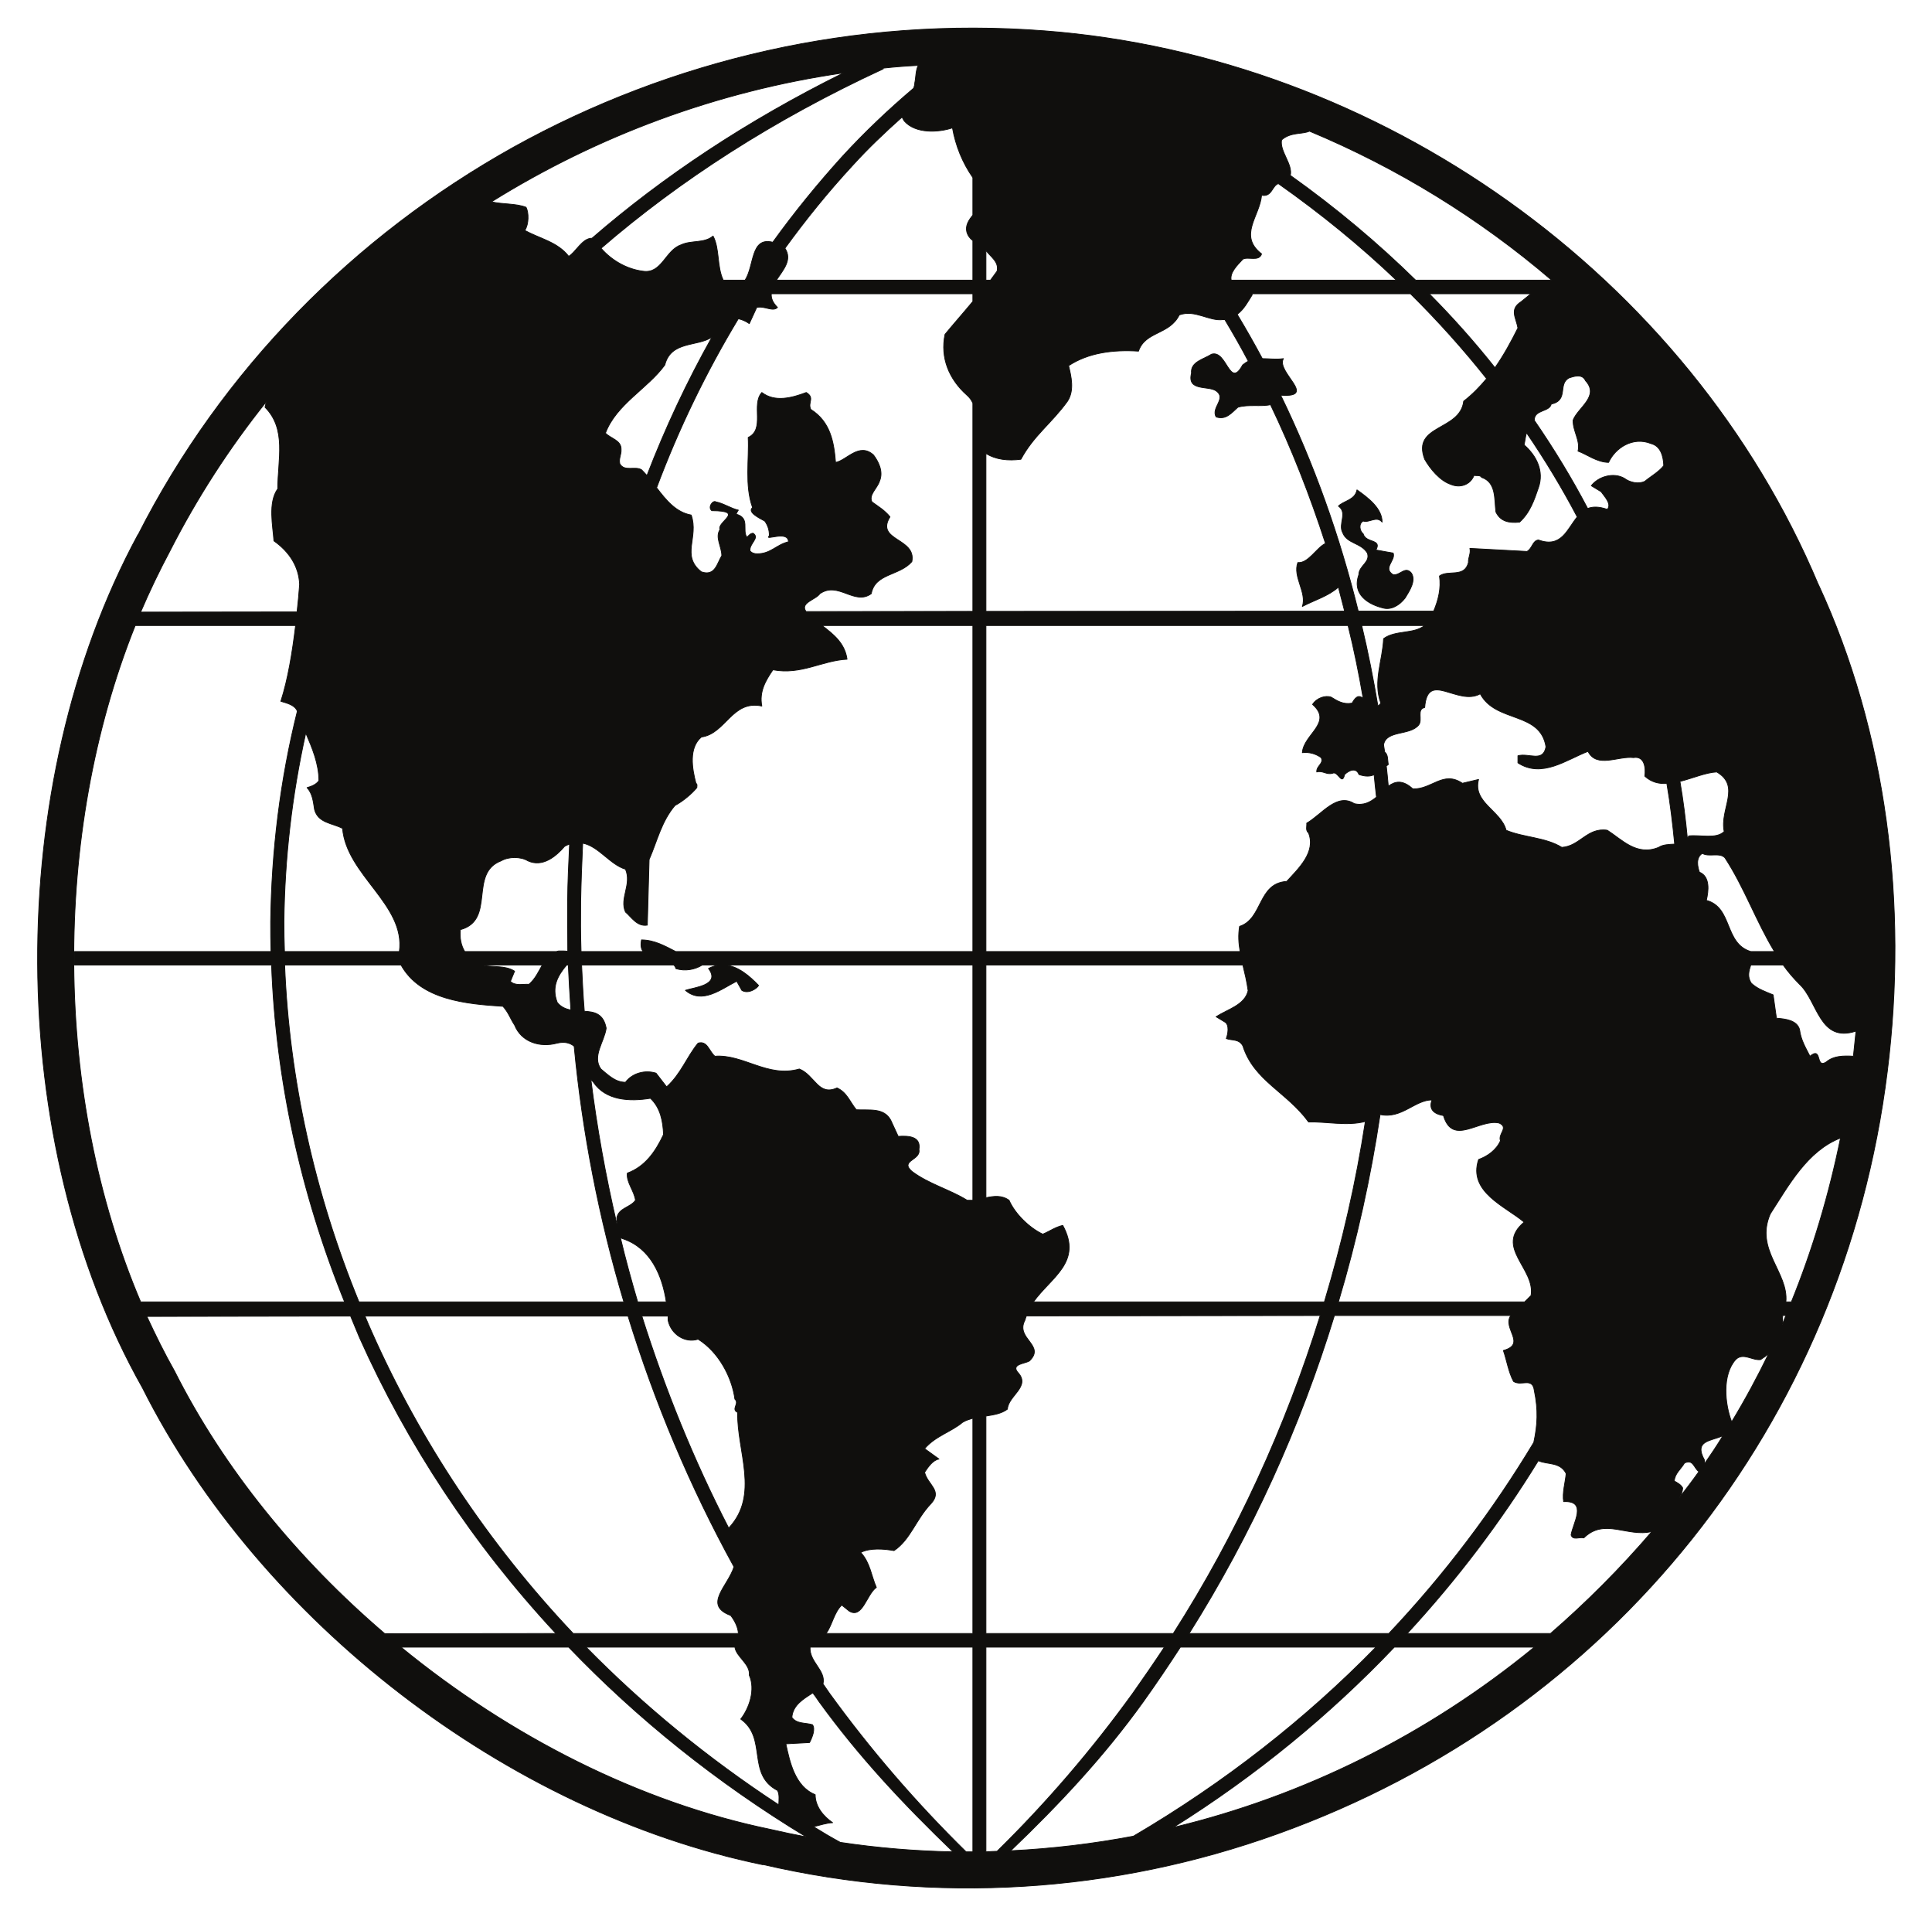 <?xml version="1.0" encoding="UTF-8"?>
<svg xmlns="http://www.w3.org/2000/svg" xmlns:xlink="http://www.w3.org/1999/xlink" width="300.813pt" height="298.374pt" viewBox="0 0 300.813 298.374" version="1.1">
<g id="surface1">
<path style="fill:none;stroke-width:0.12;stroke-linecap:butt;stroke-linejoin:round;stroke:rgb(6.476%,5.928%,5.235%);stroke-opacity:1;stroke-miterlimit:10;" d="M -0 0.001 L -0 0.028 C 10.601 -22.874 13.976 -49.722 10.714 -75.741 C 3.914 -130.452 -32.059 -175.663 -84.188 -194.398 C -109.7 -203.585 -137.454 -205.429 -164.411 -199.163 L -164.352 -199.218 C -204.18 -191.026 -242.704 -161.292 -260.958 -124.98 C -271.731 -105.874 -277.172 -82.46 -277.286 -58.901 C -277.399 -35.347 -272.211 -11.679 -261.665 7.821 L -261.665 7.767 C -248.598 33.505 -227.989 54.313 -203.188 68.145 C -178.61 81.778 -149.954 88.524 -120.528 86.259 C -68.43 82.29 -20.266 48.243 -0 0.001 Z M -235.532 -23.046 C -237.684 -32.714 -238.821 -42.55 -238.93 -52.413 C -238.93 -53.972 -238.903 -55.476 -238.848 -57.062 L -220.961 -57.062 C -219.969 -49.776 -229.18 -45.214 -229.805 -37.898 C -231.336 -37.077 -233.629 -37.077 -234.168 -34.952 C -234.368 -33.733 -234.454 -32.515 -235.333 -31.55 C -234.653 -31.351 -233.942 -31.097 -233.489 -30.472 C -233.489 -27.866 -234.508 -25.429 -235.532 -23.046 Z M -194.739 -57.034 C -194.766 -54.398 -194.766 -51.788 -194.766 -49.21 C -194.739 -46.261 -194.598 -43.284 -194.458 -40.339 C -194.684 -40.421 -194.965 -40.534 -195.223 -40.679 C -196.583 -42.265 -198.653 -43.995 -200.95 -42.944 C -202.051 -42.265 -203.954 -42.265 -205.114 -42.944 C -210.215 -44.874 -205.907 -52.159 -211.465 -53.659 C -211.579 -54.937 -211.379 -56.069 -210.786 -57.062 L -196.497 -57.062 C -196.383 -57.034 -196.27 -56.976 -196.184 -56.976 C -195.649 -56.976 -195.165 -56.948 -194.739 -57.034 Z M -198.708 -59.159 L -208.204 -59.159 C -206.532 -59.558 -204.493 -59.159 -203.016 -60.124 L -203.668 -61.71 C -202.93 -62.448 -201.77 -62.108 -200.778 -62.163 C -199.786 -61.312 -199.305 -60.206 -198.708 -59.159 Z M -194.258 -66.159 C -194.426 -63.839 -194.543 -61.483 -194.657 -59.159 L -194.911 -59.159 C -196.329 -60.831 -197.29 -62.589 -196.383 -64.972 C -195.817 -65.706 -195.051 -66.019 -194.258 -66.159 Z M -186.008 -111.601 C -189.891 -98.562 -192.473 -85.21 -193.747 -71.804 C -194.344 -71.319 -195.165 -71.038 -196.383 -71.319 C -199.079 -72.058 -201.969 -71.148 -203.016 -68.515 C -203.668 -67.55 -203.954 -66.558 -204.833 -65.593 C -210.555 -65.226 -217.672 -64.601 -220.704 -59.159 L -238.821 -59.159 C -238.11 -76.933 -234.168 -94.706 -227.254 -111.601 Z M -168.86 -152.843 C -175.719 -140.37 -181.219 -127.249 -185.356 -113.812 L -226.317 -113.812 C -225.977 -114.663 -225.61 -115.456 -225.27 -116.249 C -217.758 -133.171 -207.184 -149.159 -193.891 -163.218 L -168.18 -163.218 C -168.208 -162.284 -168.747 -161.206 -169.372 -160.413 C -173.735 -158.796 -169.793 -155.851 -168.86 -152.843 Z M -131.668 -57.062 L -131.668 -6.319 L -155.141 -6.319 C -153.356 -7.683 -151.598 -9.069 -151.254 -11.565 C -155.196 -11.765 -158.344 -14.03 -162.793 -13.21 C -163.958 -14.909 -164.95 -16.608 -164.524 -18.851 C -169.172 -17.858 -170.133 -23.159 -173.934 -23.671 C -175.946 -25.37 -175.379 -28.601 -174.786 -30.87 C -174.528 -31.011 -174.641 -31.351 -174.641 -31.55 C -175.379 -32.456 -176.797 -33.675 -178.043 -34.327 C -180.168 -36.819 -180.821 -39.886 -182.071 -42.745 L -182.352 -52.952 C -183.942 -53.233 -184.848 -51.675 -185.754 -50.909 C -186.719 -48.812 -184.735 -46.601 -185.754 -44.249 C -188.192 -43.511 -189.922 -40.679 -192.415 -40.194 C -192.555 -43.198 -192.668 -46.233 -192.727 -49.237 C -192.754 -51.847 -192.754 -54.425 -192.668 -57.062 L -183.004 -57.062 C -183.317 -56.663 -183.43 -56.097 -183.258 -55.249 C -181.219 -55.276 -179.602 -56.21 -177.93 -57.062 Z M -186.547 -101.593 C -185.754 -104.937 -184.821 -108.312 -183.856 -111.601 L -179.403 -111.601 C -180.028 -107.464 -181.84 -103.21 -186.18 -101.765 C -186.321 -101.733 -186.434 -101.651 -186.547 -101.593 Z M -191.141 -76.96 C -190.204 -84.499 -188.844 -91.983 -187.114 -99.409 C -187.059 -99.101 -187.032 -98.788 -187.114 -98.562 C -186.833 -96.944 -185.016 -96.944 -184.196 -95.784 C -184.391 -94.308 -185.641 -92.976 -185.469 -91.558 C -182.692 -90.538 -181.079 -88.214 -179.829 -85.55 C -179.915 -83.511 -180.282 -81.409 -181.872 -79.909 C -185.129 -80.448 -188.817 -80.249 -190.743 -77.413 C -190.856 -77.273 -190.997 -77.132 -191.141 -76.96 Z M -131.668 -95.784 L -131.668 -59.159 L -170.305 -59.159 C -168.235 -59.3 -166.422 -60.89 -165.032 -62.335 C -165.204 -62.761 -166.622 -63.753 -167.641 -63.101 L -168.434 -61.683 C -170.844 -62.901 -173.821 -65.339 -176.426 -63.101 C -175.153 -62.648 -170.844 -62.335 -172.829 -59.698 C -172.149 -59.358 -171.583 -59.187 -170.985 -59.159 L -173.793 -59.159 C -174.981 -59.898 -176.485 -60.151 -177.903 -59.726 C -177.958 -59.499 -178.071 -59.3 -178.243 -59.159 L -192.586 -59.159 C -192.473 -61.569 -192.36 -63.948 -192.161 -66.358 C -190.629 -66.444 -189.184 -66.698 -188.758 -68.995 C -189.043 -71.12 -190.997 -73.358 -189.583 -75.347 C -188.418 -76.308 -187.34 -77.413 -185.754 -77.413 C -184.676 -75.968 -182.692 -75.46 -180.993 -75.995 L -179.348 -78.124 C -177.079 -76.081 -176.231 -73.476 -174.446 -71.319 C -172.997 -70.894 -172.743 -72.597 -171.836 -73.358 C -167.356 -73.023 -163.614 -76.765 -158.684 -75.347 C -156.274 -76.308 -155.735 -79.624 -152.817 -78.292 C -151.254 -79.003 -150.833 -80.448 -149.809 -81.694 C -147.77 -81.808 -145.532 -81.327 -144.454 -83.312 L -143.29 -85.835 C -141.649 -85.722 -139.719 -85.835 -140.059 -87.874 C -139.719 -89.573 -143.094 -89.573 -141.165 -91.276 C -138.528 -93.261 -135.297 -94.081 -132.547 -95.784 Z M -179.122 -113.812 L -183.204 -113.812 C -179.629 -125.12 -175.153 -136.206 -169.68 -146.808 C -164.833 -141.675 -168.407 -134.901 -168.293 -128.808 C -169.372 -128.296 -167.954 -127.444 -168.719 -126.737 C -169.172 -123.335 -171.243 -119.398 -174.446 -117.409 C -176.485 -118.062 -178.668 -116.648 -179.122 -114.464 Z M -131.668 -163.218 L -131.668 -129.714 C -132.208 -129.886 -132.747 -130.026 -133.254 -130.339 C -135.071 -131.866 -137.481 -132.464 -139.18 -134.448 L -136.942 -136.062 C -137.907 -136.233 -138.641 -137.312 -139.18 -138.132 C -138.7 -140.089 -136.317 -140.995 -138.215 -143.038 C -140.54 -145.476 -141.391 -148.62 -143.942 -150.319 C -145.532 -150.038 -147.684 -149.866 -149.129 -150.605 C -147.657 -152.19 -147.485 -154.233 -146.692 -156.05 C -148.223 -157.124 -148.848 -160.98 -150.915 -159.733 L -152.079 -158.796 C -153.297 -159.96 -153.551 -161.886 -154.516 -163.218 Z M -68.825 -33.023 C -68.965 -31.862 -69.079 -30.698 -69.192 -29.538 C -69.817 -29.819 -70.497 -29.851 -71.547 -29.511 C -72 -28.347 -73.106 -28.855 -73.786 -29.511 C -74.211 -31.351 -74.805 -28.886 -75.657 -29.312 C -76.622 -29.593 -77.161 -28.855 -78.122 -29.112 C -78.208 -28.148 -76.961 -27.808 -77.442 -26.874 C -78.321 -26.249 -79.286 -25.995 -80.364 -26.108 C -80.192 -23.245 -75.543 -21.46 -78.774 -18.597 C -78.122 -17.573 -76.762 -17.148 -75.883 -17.464 C -74.918 -18.058 -73.985 -18.651 -72.622 -18.398 C -71.942 -17.12 -71.403 -17.233 -70.895 -17.659 C -71.547 -13.862 -72.313 -10.062 -73.247 -6.319 L -129.629 -6.319 L -129.629 -57.062 L -90.055 -57.062 C -90.282 -55.784 -90.368 -54.511 -90.141 -53.148 C -86.485 -51.96 -87.336 -46.433 -82.801 -46.148 C -80.985 -44.163 -78.208 -41.585 -79.399 -38.608 C -79.907 -38.183 -79.625 -37.562 -79.684 -37.077 C -77.356 -35.745 -75.004 -32.288 -72.282 -34.042 C -70.809 -34.386 -69.758 -33.788 -68.825 -33.023 Z M -76.934 -111.601 C -74.153 -102.358 -72 -92.948 -70.555 -83.511 C -73.274 -84.273 -76.848 -83.511 -79.399 -83.593 C -82.77 -78.944 -87.93 -77.159 -89.629 -71.745 C -90.254 -70.608 -91.36 -70.952 -92.211 -70.608 C -91.958 -69.96 -91.672 -68.456 -92.438 -68.03 L -93.797 -67.21 C -92.012 -66.05 -89.321 -65.398 -88.809 -63.155 C -89.008 -61.71 -89.321 -60.437 -89.629 -59.159 L -129.629 -59.159 L -129.629 -95.386 C -128.411 -95.132 -127.161 -94.96 -126.028 -95.784 C -125.094 -97.909 -122.883 -100.062 -120.786 -101.058 C -119.735 -100.632 -118.829 -99.948 -117.665 -99.694 C -114.547 -105.421 -119.508 -107.773 -122.231 -111.601 Z M -100.461 -163.218 C -90.594 -147.773 -82.969 -131.046 -77.583 -113.726 L -123.336 -113.784 C -123.418 -114.011 -123.504 -114.237 -123.563 -114.464 C -125.094 -117.327 -120.274 -118.347 -122.883 -120.812 C -123.563 -121.21 -125.747 -121.296 -124.668 -122.569 C -122.598 -124.78 -126.168 -126.198 -126.282 -128.296 C -127.219 -129.007 -128.411 -129.175 -129.629 -129.374 L -129.629 -163.218 Z M -61.34 -6.319 L -71.122 -6.319 C -70.129 -10.46 -69.309 -14.628 -68.598 -18.851 C -68.458 -18.737 -68.286 -18.597 -68.145 -18.398 C -69.391 -14.995 -67.86 -11.765 -67.719 -8.362 C -65.907 -7.003 -63.043 -7.683 -61.34 -6.319 Z M -22.395 -40.339 C -22.704 -37.163 -23.075 -34.042 -23.614 -30.898 C -24.86 -30.983 -26.024 -30.698 -27.043 -29.765 C -26.872 -28.433 -27.098 -26.589 -28.801 -26.874 C -31.18 -26.589 -34.528 -28.573 -35.887 -25.909 C -39.231 -27.187 -43.059 -30.132 -46.801 -27.694 L -46.801 -26.589 C -45.098 -26.108 -42.887 -27.694 -42.434 -25.198 C -43.313 -19.644 -50.231 -21.515 -52.668 -16.952 C -56.211 -18.905 -60.887 -13.21 -61.313 -19.077 C -62.618 -19.358 -61.598 -20.976 -62.25 -21.8 C -63.637 -23.499 -67.325 -22.562 -67.719 -24.89 C -67.665 -25.257 -67.606 -25.624 -67.547 -25.995 C -66.981 -26.448 -67.125 -27.214 -66.981 -27.948 C -67.098 -28.034 -67.18 -28.12 -67.293 -28.179 C -67.18 -29.226 -67.067 -30.273 -66.981 -31.323 C -65.934 -30.558 -64.77 -30.273 -63.157 -31.749 C -60.18 -31.831 -58.45 -28.855 -55.446 -30.87 L -52.922 -30.273 C -53.887 -33.874 -49.407 -35.148 -48.641 -38.183 C -45.836 -39.347 -42.547 -39.261 -39.969 -40.847 C -37.161 -40.679 -36 -37.702 -32.883 -38.183 C -30.641 -39.601 -28.317 -42.265 -24.887 -40.847 C -24.208 -40.394 -23.274 -40.394 -22.395 -40.339 Z M -68.258 -82.433 C -69.731 -92.269 -71.887 -102.019 -74.75 -111.601 L -45.75 -111.601 L -44.758 -110.608 C -44.051 -106.413 -50.485 -103.097 -45.836 -99.187 C -48.7 -96.745 -54.622 -94.507 -52.922 -89.433 C -51.563 -88.952 -50.145 -87.96 -49.52 -86.515 C -49.946 -85.437 -48.161 -84.472 -49.719 -83.765 C -52.809 -83.058 -56.95 -87.448 -58.395 -82.601 C -59.895 -82.347 -60.719 -81.608 -60.18 -80.163 C -62.844 -80.163 -64.915 -83.167 -68.258 -82.433 Z M -66.899 -163.218 C -58.196 -154.007 -50.657 -143.999 -44.333 -133.483 C -43.739 -130.733 -43.625 -128.437 -44.25 -125.405 C -44.532 -123.249 -46.262 -124.78 -47.481 -123.987 C -48.274 -122.515 -48.5 -120.812 -49.067 -119.167 C -45.383 -118.148 -49.293 -115.683 -47.907 -113.726 L -75.372 -113.726 C -80.672 -131.019 -88.243 -147.741 -97.993 -163.218 Z M -182.411 17.036 C -179.547 24.462 -176.172 31.661 -172.29 38.579 C -174.586 37.048 -178.668 38.04 -179.629 34.243 C -182.266 30.587 -187.172 28.149 -188.872 23.642 C -188.079 22.79 -186.379 22.536 -186.434 21.091 C -186.379 20.267 -186.833 19.727 -186.633 18.852 C -185.895 17.575 -184.223 18.567 -183.231 17.915 C -182.918 17.602 -182.692 17.349 -182.411 17.036 Z M -131.668 45.325 L -163.047 45.325 C -163.106 44.618 -162.821 43.938 -162.086 43.2 C -162.821 42.462 -164.071 43.481 -165.317 43.2 L -166.477 40.677 C -166.93 41.017 -167.555 41.302 -168.18 41.442 C -173.196 33.138 -177.477 24.294 -180.907 15.138 C -179.434 13.208 -177.903 11.31 -175.52 10.884 C -174.301 7.399 -177.165 4.563 -173.934 2.04 C -171.778 1.306 -171.497 3.372 -170.758 4.563 C -170.758 5.95 -171.836 7.399 -171.043 8.618 C -171.583 9.837 -167.016 11.536 -172.317 11.563 C -172.997 12.102 -172.118 13.267 -171.665 12.927 C -170.532 12.727 -169.34 11.903 -168.18 11.649 C -168.293 11.481 -168.407 11.31 -168.52 11.024 C -166.309 10.403 -167.641 8.56 -166.848 7.427 C -166.59 7.653 -166.309 8.052 -165.883 8.052 C -164.778 7.313 -166.508 6.462 -166.364 5.302 C -166.083 4.962 -165.657 4.849 -165.258 4.849 C -163.106 4.849 -162.282 6.267 -160.383 6.72 C -160.383 8.591 -164.266 6.774 -163.36 7.653 C -163.333 8.56 -163.614 9.325 -164.071 9.95 C -164.918 10.403 -166.821 11.337 -165.969 12.048 C -167.215 15.505 -166.477 19.614 -166.649 22.962 C -163.958 24.235 -166.223 28.063 -164.524 29.962 C -162.508 28.403 -159.844 29.11 -157.606 29.962 C -156.215 29.11 -157.434 28.403 -156.899 27.325 C -153.836 25.399 -153.297 22.224 -153.043 19.075 C -151.34 19.36 -149.387 22.251 -147.145 20.239 C -146.411 19.274 -145.532 17.657 -146.211 16.13 C -146.524 15.079 -147.942 14.005 -147.372 12.927 C -146.411 12.216 -145.446 11.681 -144.567 10.602 C -146.891 6.86 -140.426 7.341 -141.165 3.63 C -143.094 1.392 -146.891 1.841 -147.485 -1.358 C -150.094 -3.261 -152.618 0.622 -155.481 -1.358 C -156.106 -2.296 -158.657 -2.776 -157.633 -4.14 L -131.668 -4.108 L -131.668 28.29 C -131.868 28.77 -132.18 29.196 -132.606 29.563 C -135.356 32.005 -136.77 35.349 -136.004 39.005 C -134.731 40.563 -133.141 42.349 -131.668 44.134 Z M -129.629 20.466 L -129.629 -4.108 L -73.786 -4.081 C -74.098 -2.835 -74.411 -1.644 -74.75 -0.343 C -76.336 -1.757 -78.461 -2.355 -80.364 -3.347 C -79.625 -1.163 -81.895 1.274 -81.071 3.485 C -79.454 3.317 -78.122 5.841 -76.762 6.462 C -79.172 13.892 -82.004 21.145 -85.325 28.063 C -86.77 27.724 -88.782 28.149 -90.399 27.665 C -91.36 26.813 -92.266 25.626 -93.797 26.161 C -94.622 27.61 -92.098 29.024 -93.797 30.216 C -95.043 31.067 -98.364 30.102 -97.625 32.966 C -97.825 34.751 -95.668 35.149 -94.508 35.915 C -92.098 36.653 -91.731 30.388 -89.661 34.243 C -89.348 34.497 -89.094 34.669 -88.782 34.837 C -89.942 37.048 -91.161 39.173 -92.438 41.302 L -92.723 41.302 C -94.903 41.017 -97.059 42.915 -99.524 42.036 C -101.083 38.892 -104.825 39.517 -105.875 36.395 C -109.84 36.653 -113.696 36.142 -116.758 34.13 C -116.364 32.485 -115.825 30.302 -116.93 28.602 C -119.368 25.2 -122.172 23.302 -124.188 19.56 C -126.2 19.306 -128.071 19.501 -129.629 20.466 Z M -63.524 45.325 L -88.555 45.325 L -88.157 45.185 C -88.782 44.192 -89.434 42.915 -90.508 42.122 C -89.149 39.856 -87.844 37.56 -86.598 35.235 C -85.547 35.235 -84.473 35.063 -83.309 35.235 C -84.528 33.165 -77.868 29.11 -83.735 29.536 C -78.547 18.852 -74.524 7.54 -71.661 -4.081 L -59.922 -4.081 C -59.188 -2.355 -58.735 -0.511 -59.016 1.392 C -57.684 2.407 -55.133 1.048 -54.508 3.485 C -54.567 4.251 -54.086 4.903 -54.282 5.696 L -45.383 5.216 C -44.532 5.696 -44.532 6.915 -43.598 7.001 C -40.024 5.696 -39.145 8.673 -37.559 10.602 L -37.586 10.63 C -39.911 15.052 -42.547 19.419 -45.465 23.696 C -45.637 23.075 -45.696 22.423 -45.836 21.798 C -43.879 20.099 -42.719 17.688 -43.598 15.165 C -44.25 13.267 -44.872 11.31 -46.543 9.778 C -48.161 9.61 -49.52 9.864 -50.231 11.368 C -50.485 13.352 -50.145 15.985 -52.469 16.751 C -52.668 17.149 -53.262 16.95 -53.629 17.063 C -54.254 15.505 -55.872 15.079 -57.231 15.645 C -58.934 16.216 -60.434 18.028 -61.313 19.56 C -63.383 25.001 -55.786 23.95 -55.247 28.602 C -53.86 29.677 -52.696 30.895 -51.676 32.114 C -55.274 36.653 -59.243 41.075 -63.524 45.325 Z M -79.254 70.638 C -65.594 64.942 -52.809 57.091 -41.555 47.45 L -62.731 47.45 C -68.571 53.177 -75.063 58.649 -82.235 63.751 C -81.836 65.509 -83.934 67.52 -83.594 69.278 C -82.204 70.524 -80.333 70.13 -79.254 70.638 Z M -84.106 62.474 C -77.387 57.739 -71.262 52.724 -65.735 47.45 L -91.446 47.45 C -91.672 48.587 -90.622 49.661 -89.629 50.712 C -88.809 51.165 -87.11 50.286 -86.711 51.532 C -90.399 54.395 -86.997 57.372 -86.711 60.661 C -85.098 60.349 -85.098 62.134 -84.106 62.474 Z M -128.918 47.45 L -129.629 47.45 L -129.629 52.071 C -128.891 51.052 -127.559 50.313 -127.899 48.841 C -128.211 48.388 -128.579 47.935 -128.918 47.45 Z M -131.668 63.411 L -131.668 57.571 C -132.321 56.778 -132.86 55.927 -132.606 54.935 C -132.434 54.341 -132.094 53.915 -131.668 53.602 L -131.668 47.45 L -162.254 47.45 C -161.208 49.04 -159.731 50.599 -160.922 52.411 C -157.692 56.864 -154.204 61.173 -150.434 65.255 C -147.969 67.974 -145.36 70.442 -142.696 72.821 C -142.583 72.622 -142.469 72.427 -142.356 72.227 C -140.571 70.185 -136.969 70.442 -134.844 71.149 C -134.333 68.313 -133.286 65.735 -131.668 63.411 Z M -145.645 80.446 C -143.829 80.645 -142.016 80.786 -140.172 80.872 C -140.571 80.134 -140.54 78.888 -140.711 78.149 C -140.711 77.841 -140.797 77.583 -140.883 77.329 C -144.793 74.013 -148.477 70.524 -151.965 66.727 C -155.821 62.474 -159.45 58.024 -162.821 53.349 C -166.309 54.227 -165.657 49.747 -167.129 47.45 L -170.532 47.45 C -171.551 49.579 -171.071 52.384 -172.118 54.313 C -173.481 53.149 -175.52 53.688 -177.079 52.95 C -179.547 52.13 -180.086 48.388 -183.032 48.841 C -185.528 49.153 -187.907 50.513 -189.551 52.411 C -177.305 62.985 -162.708 72.427 -145.614 80.333 Z M -206.618 59.642 C -190.149 69.903 -171.465 76.876 -151.793 79.712 C -166.903 72.227 -179.915 63.552 -190.969 53.97 C -192.473 54.028 -193.606 51.645 -194.598 51.165 C -196.329 53.403 -199.106 53.915 -201.43 55.188 C -200.778 56.153 -200.805 57.997 -201.231 58.79 C -202.848 59.415 -204.833 59.216 -206.618 59.642 Z M -261.243 -4.226 C -259.852 -0.964 -258.321 2.212 -256.676 5.302 C -252.454 13.579 -247.407 21.372 -241.68 28.517 L -241.879 27.665 C -238.481 24.235 -239.895 19.528 -239.895 14.966 C -241.454 12.813 -240.633 9.099 -240.493 6.86 C -238.051 5.13 -236.606 2.833 -236.493 0.087 C -236.606 -1.358 -236.719 -2.749 -236.891 -4.194 Z M -261.243 -111.601 C -274.821 -79.683 -275.129 -38.862 -262.09 -6.319 L -237.118 -6.319 C -237.629 -10.546 -238.309 -14.683 -239.415 -18.112 C -238.481 -18.398 -237.317 -18.651 -236.891 -19.558 C -236.833 -19.558 -236.833 -19.589 -236.833 -19.589 C -239.528 -30.39 -240.86 -41.386 -241 -52.413 C -241 -53.972 -241 -55.476 -240.946 -57.062 L -271.532 -57.062 L -271.532 -59.159 L -240.86 -59.159 C -240.208 -76.933 -236.352 -94.648 -229.493 -111.601 Z M -223.227 -163.249 C -236.891 -151.569 -248.344 -137.511 -255.969 -122.37 C -257.528 -119.62 -258.918 -116.788 -260.278 -113.866 L -228.555 -113.812 C -228.106 -114.944 -227.622 -116.023 -227.168 -117.155 C -219.77 -133.71 -209.481 -149.358 -196.583 -163.218 Z M -157.606 -194.882 C -159.418 -194.542 -161.29 -194.144 -163.133 -193.722 C -183.516 -189.523 -203.668 -179.292 -220.704 -165.347 L -194.598 -165.347 C -183.942 -176.456 -171.551 -186.437 -157.606 -194.882 Z M -161.887 -189.894 C -172.969 -182.636 -183.004 -174.39 -191.875 -165.347 L -168.719 -165.347 C -168.52 -166.847 -166.282 -167.98 -166.477 -169.71 C -165.485 -171.948 -166.477 -174.843 -167.809 -176.542 C -163.614 -179.519 -166.93 -185.132 -162.086 -187.651 C -161.747 -188.249 -161.86 -189.069 -161.887 -189.894 Z M -134.758 -197.206 C -140.598 -197.093 -146.465 -196.608 -152.305 -195.733 C -153.723 -194.968 -155.114 -194.144 -156.473 -193.296 C -155.481 -193.065 -154.43 -192.698 -153.497 -192.671 C -154.942 -191.679 -156.215 -190.148 -156.215 -188.308 C -159.391 -187.03 -160.184 -183.148 -160.782 -180.398 L -157.094 -180.198 C -156.641 -179.319 -156.161 -178.073 -156.641 -177.421 C -157.719 -177.081 -159.079 -177.335 -159.844 -176.288 C -159.704 -174.358 -158.059 -173.425 -156.586 -172.46 C -156.247 -172.886 -155.934 -173.366 -155.622 -173.819 C -149.356 -182.468 -142.442 -189.808 -134.758 -197.206 Z M -131.668 -197.206 L -132.719 -197.206 C -140.54 -189.523 -147.629 -181.304 -153.977 -172.546 C -154.317 -172.034 -154.657 -171.581 -154.997 -171.069 C -154.516 -168.944 -157.153 -167.671 -157.012 -165.347 L -131.668 -165.347 Z M -127.899 -197.12 C -128.493 -197.148 -129.032 -197.148 -129.629 -197.206 L -129.629 -165.347 L -101.848 -165.347 C -103.438 -167.757 -105.079 -170.136 -106.782 -172.546 C -113.075 -181.249 -120.133 -189.495 -127.899 -197.12 Z M -106.668 -194.769 C -112.961 -195.96 -119.368 -196.726 -125.774 -197.038 C -118.149 -189.722 -111.258 -182.382 -105.11 -173.819 C -103.125 -171.042 -101.196 -168.179 -99.356 -165.347 L -68.911 -165.347 C -79.793 -176.483 -92.465 -186.437 -106.668 -194.769 Z M -44.25 -165.347 C -60.946 -179.038 -80.192 -188.534 -100.461 -193.409 C -87.563 -185.331 -76.024 -175.835 -66.047 -165.347 Z M -25.938 -147.347 C -30.868 -153.101 -36.168 -158.398 -41.727 -163.218 L -64.036 -163.218 C -56.266 -154.8 -49.438 -145.784 -43.625 -136.319 C -42.235 -136.972 -40.223 -136.46 -39.29 -138.331 C -39.43 -139.749 -39.911 -141.335 -39.684 -142.694 C -35.887 -142.499 -38.266 -146.097 -38.524 -147.886 C -38.211 -148.765 -37.247 -148.167 -36.54 -148.339 C -33.309 -145.163 -29.766 -148.28 -25.938 -147.347 Z M -18.622 -138.019 C -19.586 -139.382 -20.61 -140.714 -21.657 -142.073 C -21.372 -141.62 -21.176 -141.108 -21.145 -140.569 C -21.372 -140.089 -21.969 -139.749 -22.45 -139.491 C -22.395 -138.331 -21.43 -137.651 -20.864 -136.687 C -19.473 -136.007 -19.391 -137.538 -18.622 -138.019 Z M -14.883 -132.437 C -15.79 -133.937 -16.782 -135.409 -17.801 -136.855 L -17.747 -136.233 C -19.473 -133.144 -16.723 -133.284 -14.883 -132.437 Z M -7.739 -119.62 C -9.497 -123.249 -11.422 -126.819 -13.52 -130.28 C -14.598 -127.476 -15.024 -122.968 -12.899 -120.585 C -11.735 -119.425 -10.317 -120.757 -9.016 -120.585 C -8.532 -120.273 -8.106 -119.964 -7.739 -119.62 Z M -5.075 -113.726 C -5.274 -114.206 -5.473 -114.718 -5.668 -115.171 C -5.614 -114.718 -5.583 -114.237 -5.583 -113.726 Z M 3.429 -86.089 C 1.644 -94.847 -0.907 -103.437 -4.223 -111.601 L -5.075 -111.601 C -4.649 -106.952 -9.95 -103.523 -7.512 -97.909 C -4.649 -93.487 -1.758 -88.101 3.429 -86.089 Z M 5.839 -69.448 C 5.671 -70.925 5.554 -72.37 5.386 -73.815 C 5.414 -73.675 5.414 -73.53 5.441 -73.358 C 3.855 -73.276 2.351 -73.276 1.191 -74.269 C -0.54 -75.347 0.652 -71.745 -1.333 -73.358 C -1.985 -72.058 -2.75 -70.839 -2.95 -69.194 C -3.372 -67.749 -5.129 -67.55 -6.547 -67.437 L -7.059 -63.808 C -8.219 -63.327 -9.497 -62.901 -10.461 -61.995 C -11.114 -61.003 -10.856 -60.097 -10.543 -59.159 L -5.5 -59.159 C -4.762 -60.206 -3.911 -61.198 -2.95 -62.163 C -0.114 -64.8 0.14 -71.347 5.839 -69.448 Z M -20.411 -39.487 C -20.692 -36.511 -21.063 -33.534 -21.571 -30.585 C -19.559 -30.077 -17.547 -29.194 -15.844 -29.112 C -12.02 -31.351 -15.418 -34.894 -14.684 -38.382 C -15.93 -39.601 -18.368 -38.862 -20.211 -39.062 C -20.266 -39.23 -20.325 -39.347 -20.411 -39.487 Z M -6.86 -57.062 L -10.543 -57.062 C -14.711 -55.815 -13.325 -50.202 -17.461 -49.097 C -17.122 -47.651 -16.836 -45.409 -18.54 -44.702 C -18.821 -43.909 -19.161 -42.464 -18.086 -41.784 C -17.094 -42.405 -15.418 -41.585 -14.571 -42.464 C -11.508 -47.167 -9.696 -52.413 -6.86 -57.062 Z M -50.372 33.817 C -53.52 37.786 -56.918 41.61 -60.606 45.325 L -44.786 45.325 C -45.325 44.899 -45.836 44.474 -46.317 44.079 C -48.161 42.915 -47.083 41.583 -46.801 39.997 C -47.848 37.899 -48.981 35.802 -50.372 33.817 Z M -35.942 11.903 C -38.411 16.61 -41.188 21.173 -44.25 25.626 L -44.25 25.653 C -44.25 27.325 -41.895 26.899 -41.614 28.149 C -38.833 28.77 -40.649 31.267 -38.833 32.231 C -38.211 32.427 -36.793 32.966 -36.282 31.806 C -34.043 29.368 -37.446 27.638 -38.211 25.653 C -38.266 23.95 -37.047 22.477 -37.446 20.833 C -36.086 20.352 -34.528 19.106 -32.684 19.075 C -31.665 21.317 -28.915 23.157 -26.051 21.997 C -24.547 21.602 -24.153 20.013 -24.094 18.567 C -24.887 17.575 -26.051 16.95 -27.043 16.13 C -28.036 15.645 -29.395 15.958 -30.247 16.61 C -31.946 17.575 -34.297 16.864 -35.375 15.446 L -33.844 14.513 C -33.309 13.747 -32.145 12.587 -32.883 11.763 C -34.157 12.216 -35.149 12.216 -35.942 11.903 Z M -35.942 11.903 " transform="matrix(1,0,0,-1,283.141,91.056)"/>
<path style=" stroke:none;fill-rule:evenodd;fill:rgb(6.476%,5.928%,5.235%);fill-opacity:1;" d="M 283.141 91.055 L 283.141 91.027 C 293.742 113.93 297.117 140.777 293.855 166.797 C 287.055 221.508 251.082 266.719 198.953 285.453 C 173.441 294.641 145.688 296.484 118.73 290.219 L 118.789 290.273 C 78.961 282.082 40.438 252.348 22.184 216.035 C 11.41 196.93 5.969 173.516 5.855 149.957 C 5.742 126.402 10.93 102.734 21.477 83.234 L 21.477 83.289 C 34.543 57.551 55.152 36.742 79.953 22.91 C 104.531 9.277 133.188 2.531 162.613 4.797 C 214.711 8.766 262.875 42.812 283.141 91.055 M 47.609 114.102 C 45.457 123.77 44.32 133.605 44.211 143.469 C 44.211 145.027 44.238 146.531 44.293 148.117 L 62.18 148.117 C 63.172 140.832 53.961 136.27 53.336 128.953 C 51.805 128.133 49.512 128.133 48.973 126.008 C 48.773 124.789 48.688 123.57 47.809 122.605 C 48.488 122.406 49.199 122.152 49.652 121.527 C 49.652 118.922 48.633 116.484 47.609 114.102 M 88.402 148.09 C 88.375 145.453 88.375 142.844 88.375 140.266 C 88.402 137.316 88.543 134.34 88.684 131.395 C 88.457 131.477 88.176 131.59 87.918 131.734 C 86.559 133.32 84.488 135.051 82.191 134 C 81.09 133.32 79.188 133.32 78.027 134 C 72.926 135.93 77.234 143.215 71.676 144.715 C 71.562 145.992 71.762 147.125 72.355 148.117 L 86.645 148.117 C 86.758 148.09 86.871 148.031 86.957 148.031 C 87.492 148.031 87.977 148.004 88.402 148.09 M 84.434 150.215 L 74.938 150.215 C 76.609 150.613 78.648 150.215 80.125 151.18 L 79.473 152.766 C 80.211 153.504 81.371 153.164 82.363 153.219 C 83.355 152.367 83.836 151.262 84.434 150.215 M 88.883 157.215 C 88.715 154.895 88.598 152.539 88.484 150.215 L 88.23 150.215 C 86.812 151.887 85.852 153.645 86.758 156.027 C 87.324 156.762 88.09 157.074 88.883 157.215 M 97.133 202.656 C 93.25 189.617 90.668 176.266 89.395 162.859 C 88.797 162.375 87.977 162.094 86.758 162.375 C 84.062 163.113 81.172 162.203 80.125 159.57 C 79.473 158.605 79.188 157.613 78.309 156.648 C 72.586 156.281 65.469 155.656 62.438 150.215 L 44.32 150.215 C 45.031 167.988 48.973 185.762 55.887 202.656 Z M 114.281 243.898 C 107.422 231.426 101.922 218.305 97.785 204.867 L 56.824 204.867 C 57.164 205.719 57.531 206.512 57.871 207.305 C 65.383 224.227 75.957 240.215 89.25 254.273 L 114.961 254.273 C 114.934 253.34 114.395 252.262 113.77 251.469 C 109.406 249.852 113.348 246.906 114.281 243.898 M 151.473 148.117 L 151.473 97.375 L 128 97.375 C 129.785 98.738 131.543 100.125 131.887 102.621 C 127.945 102.82 124.797 105.086 120.348 104.266 C 119.184 105.965 118.191 107.664 118.617 109.906 C 113.969 108.914 113.008 114.215 109.207 114.727 C 107.195 116.426 107.762 119.656 108.355 121.926 C 108.613 122.066 108.5 122.406 108.5 122.605 C 107.762 123.512 106.344 124.73 105.098 125.383 C 102.973 127.875 102.32 130.941 101.07 133.801 L 100.789 144.008 C 99.199 144.289 98.293 142.73 97.387 141.965 C 96.422 139.867 98.406 137.656 97.387 135.305 C 94.949 134.566 93.219 131.734 90.727 131.25 C 90.586 134.254 90.473 137.289 90.414 140.293 C 90.387 142.902 90.387 145.48 90.473 148.117 L 100.137 148.117 C 99.824 147.719 99.711 147.152 99.883 146.305 C 101.922 146.332 103.539 147.266 105.211 148.117 Z M 96.594 192.648 C 97.387 195.992 98.32 199.367 99.285 202.656 L 103.738 202.656 C 103.113 198.52 101.301 194.266 96.961 192.82 C 96.82 192.789 96.707 192.707 96.594 192.648 M 92 168.016 C 92.938 175.555 94.297 183.039 96.027 190.465 C 96.082 190.156 96.109 189.844 96.027 189.617 C 96.309 188 98.125 188 98.945 186.84 C 98.75 185.363 97.5 184.031 97.672 182.613 C 100.449 181.594 102.062 179.27 103.312 176.605 C 103.227 174.566 102.859 172.465 101.27 170.965 C 98.012 171.504 94.324 171.305 92.398 168.469 C 92.285 168.328 92.145 168.188 92 168.016 M 151.473 186.84 L 151.473 150.215 L 112.836 150.215 C 114.906 150.355 116.719 151.945 118.109 153.391 C 117.938 153.816 116.52 154.809 115.5 154.156 L 114.707 152.738 C 112.297 153.957 109.32 156.395 106.715 154.156 C 107.988 153.703 112.297 153.391 110.312 150.754 C 110.992 150.414 111.559 150.242 112.156 150.215 L 109.348 150.215 C 108.16 150.953 106.656 151.207 105.238 150.781 C 105.184 150.555 105.07 150.355 104.898 150.215 L 90.555 150.215 C 90.668 152.625 90.781 155.004 90.98 157.414 C 92.512 157.5 93.957 157.754 94.383 160.051 C 94.098 162.176 92.145 164.414 93.559 166.402 C 94.723 167.363 95.801 168.469 97.387 168.469 C 98.465 167.023 100.449 166.516 102.148 167.051 L 103.793 169.18 C 106.062 167.137 106.91 164.531 108.695 162.375 C 110.145 161.949 110.398 163.652 111.305 164.414 C 115.785 164.078 119.527 167.82 124.457 166.402 C 126.867 167.363 127.406 170.68 130.324 169.348 C 131.887 170.059 132.309 171.504 133.332 172.75 C 135.371 172.863 137.609 172.383 138.688 174.367 L 139.852 176.891 C 141.492 176.777 143.422 176.891 143.082 178.93 C 143.422 180.629 140.047 180.629 141.977 182.332 C 144.613 184.316 147.844 185.137 150.594 186.84 Z M 104.02 204.867 L 99.938 204.867 C 103.512 216.176 107.988 227.262 113.461 237.863 C 118.309 232.73 114.734 225.957 114.848 219.863 C 113.77 219.352 115.188 218.5 114.422 217.793 C 113.969 214.391 111.898 210.453 108.695 208.465 C 106.656 209.117 104.473 207.703 104.02 205.52 Z M 151.473 254.273 L 151.473 220.77 C 150.934 220.941 150.395 221.082 149.887 221.395 C 148.07 222.922 145.66 223.52 143.961 225.504 L 146.199 227.117 C 145.234 227.289 144.5 228.367 143.961 229.188 C 144.441 231.145 146.824 232.051 144.926 234.094 C 142.602 236.531 141.75 239.676 139.199 241.375 C 137.609 241.094 135.457 240.922 134.012 241.66 C 135.484 243.246 135.656 245.289 136.449 247.105 C 134.918 248.18 134.293 252.035 132.227 250.789 L 131.062 249.852 C 129.844 251.016 129.59 252.941 128.625 254.273 Z M 214.316 124.078 C 214.176 122.918 214.062 121.754 213.949 120.594 C 213.324 120.875 212.645 120.906 211.594 120.566 C 211.141 119.402 210.035 119.91 209.355 120.566 C 208.93 122.406 208.336 119.941 207.484 120.367 C 206.52 120.648 205.98 119.91 205.02 120.168 C 204.934 119.203 206.18 118.863 205.699 117.93 C 204.82 117.305 203.855 117.051 202.777 117.164 C 202.949 114.301 207.598 112.516 204.367 109.652 C 205.02 108.629 206.379 108.203 207.258 108.52 C 208.223 109.113 209.156 109.707 210.52 109.453 C 211.199 108.176 211.738 108.289 212.246 108.715 C 211.594 104.918 210.828 101.117 209.895 97.375 L 153.512 97.375 L 153.512 148.117 L 193.086 148.117 C 192.859 146.84 192.773 145.566 193 144.203 C 196.656 143.016 195.805 137.488 200.34 137.203 C 202.156 135.219 204.934 132.641 203.742 129.664 C 203.234 129.238 203.516 128.617 203.457 128.133 C 205.785 126.801 208.137 123.344 210.859 125.098 C 212.332 125.441 213.383 124.844 214.316 124.078 M 206.207 202.656 C 208.988 193.414 211.141 184.004 212.586 174.566 C 209.867 175.328 206.293 174.566 203.742 174.648 C 200.371 170 195.211 168.215 193.512 162.801 C 192.887 161.664 191.781 162.008 190.93 161.664 C 191.184 161.016 191.469 159.512 190.703 159.086 L 189.344 158.266 C 191.129 157.105 193.82 156.453 194.332 154.211 C 194.133 152.766 193.82 151.492 193.512 150.215 L 153.512 150.215 L 153.512 186.441 C 154.73 186.188 155.98 186.016 157.113 186.84 C 158.047 188.965 160.258 191.117 162.355 192.113 C 163.406 191.688 164.312 191.004 165.477 190.75 C 168.594 196.477 163.633 198.828 160.91 202.656 Z M 182.68 254.273 C 192.547 238.828 200.172 222.102 205.559 204.781 L 159.805 204.84 C 159.723 205.066 159.637 205.293 159.578 205.52 C 158.047 208.383 162.867 209.402 160.258 211.867 C 159.578 212.266 157.395 212.352 158.473 213.625 C 160.543 215.836 156.973 217.254 156.859 219.352 C 155.922 220.062 154.73 220.23 153.512 220.43 L 153.512 254.273 Z M 221.801 97.375 L 212.02 97.375 C 213.012 101.516 213.832 105.684 214.543 109.906 C 214.684 109.793 214.855 109.652 214.996 109.453 C 213.75 106.051 215.281 102.82 215.422 99.418 C 217.234 98.059 220.098 98.738 221.801 97.375 M 260.746 131.395 C 260.438 128.219 260.066 125.098 259.527 121.953 C 258.281 122.039 257.117 121.754 256.098 120.82 C 256.27 119.488 256.043 117.645 254.34 117.93 C 251.961 117.645 248.613 119.629 247.254 116.965 C 243.91 118.242 240.082 121.188 236.34 118.75 L 236.34 117.645 C 238.043 117.164 240.254 118.75 240.707 116.254 C 239.828 110.699 232.91 112.57 230.473 108.008 C 226.93 109.961 222.254 104.266 221.828 110.133 C 220.523 110.414 221.543 112.031 220.891 112.855 C 219.504 114.555 215.816 113.617 215.422 115.945 C 215.477 116.312 215.535 116.68 215.594 117.051 C 216.16 117.504 216.016 118.27 216.16 119.004 C 216.043 119.09 215.961 119.176 215.848 119.234 C 215.961 120.281 216.074 121.328 216.16 122.379 C 217.207 121.613 218.371 121.328 219.984 122.805 C 222.961 122.887 224.691 119.91 227.695 121.926 L 230.219 121.328 C 229.254 124.93 233.734 126.203 234.5 129.238 C 237.305 130.402 240.594 130.316 243.172 131.902 C 245.98 131.734 247.141 128.758 250.258 129.238 C 252.5 130.656 254.824 133.32 258.254 131.902 C 258.934 131.449 259.867 131.449 260.746 131.395 M 214.883 173.488 C 213.41 183.324 211.254 193.074 208.391 202.656 L 237.391 202.656 L 238.383 201.664 C 239.09 197.469 232.656 194.152 237.305 190.242 C 234.441 187.801 228.52 185.562 230.219 180.488 C 231.578 180.008 232.996 179.016 233.621 177.57 C 233.195 176.492 234.98 175.527 233.422 174.82 C 230.332 174.113 226.191 178.504 224.746 173.656 C 223.246 173.402 222.422 172.664 222.961 171.219 C 220.297 171.219 218.227 174.223 214.883 173.488 M 216.242 254.273 C 224.945 245.062 232.484 235.055 238.809 224.539 C 239.402 221.789 239.516 219.492 238.891 216.461 C 238.609 214.305 236.879 215.836 235.66 215.043 C 234.867 213.57 234.641 211.867 234.074 210.223 C 237.758 209.203 233.848 206.738 235.234 204.781 L 207.77 204.781 C 202.469 222.074 194.898 238.797 185.148 254.273 Z M 100.73 74.02 C 103.594 66.594 106.969 59.395 110.852 52.477 C 108.555 54.008 104.473 53.016 103.512 56.812 C 100.875 60.469 95.969 62.906 94.27 67.414 C 95.062 68.266 96.762 68.52 96.707 69.965 C 96.762 70.789 96.309 71.328 96.508 72.203 C 97.246 73.48 98.918 72.488 99.91 73.141 C 100.223 73.453 100.449 73.707 100.73 74.02 M 151.473 45.73 L 120.094 45.73 C 120.035 46.438 120.32 47.117 121.055 47.855 C 120.32 48.594 119.07 47.574 117.824 47.855 L 116.664 50.379 C 116.211 50.039 115.586 49.754 114.961 49.613 C 109.945 57.918 105.664 66.762 102.234 75.918 C 103.707 77.848 105.238 79.746 107.621 80.172 C 108.84 83.656 105.977 86.492 109.207 89.016 C 111.363 89.75 111.645 87.684 112.383 86.492 C 112.383 85.105 111.305 83.656 112.098 82.438 C 111.559 81.219 116.125 79.52 110.824 79.492 C 110.145 78.953 111.023 77.789 111.477 78.129 C 112.609 78.328 113.801 79.152 114.961 79.406 C 114.848 79.574 114.734 79.746 114.621 80.031 C 116.832 80.652 115.5 82.496 116.293 83.629 C 116.551 83.402 116.832 83.004 117.258 83.004 C 118.363 83.742 116.633 84.594 116.777 85.754 C 117.059 86.094 117.484 86.207 117.883 86.207 C 120.035 86.207 120.859 84.789 122.758 84.336 C 122.758 82.465 118.875 84.281 119.781 83.402 C 119.809 82.496 119.527 81.73 119.07 81.105 C 118.223 80.652 116.32 79.719 117.172 79.008 C 115.926 75.551 116.664 71.441 116.492 68.094 C 119.184 66.82 116.918 62.992 118.617 61.094 C 120.633 62.652 123.297 61.945 125.535 61.094 C 126.926 61.945 125.707 62.652 126.242 63.73 C 129.305 65.656 129.844 68.832 130.098 71.98 C 131.801 71.695 133.754 68.805 135.996 70.816 C 136.73 71.781 137.609 73.398 136.93 74.926 C 136.617 75.977 135.199 77.051 135.77 78.129 C 136.73 78.84 137.695 79.375 138.574 80.453 C 136.25 84.195 142.715 83.715 141.977 87.426 C 140.047 89.664 136.25 89.215 135.656 92.414 C 133.047 94.316 130.523 90.434 127.66 92.414 C 127.035 93.352 124.484 93.832 125.508 95.195 L 151.473 95.164 L 151.473 62.766 C 151.273 62.285 150.961 61.859 150.535 61.492 C 147.785 59.051 146.371 55.707 147.137 52.051 C 148.41 50.492 150 48.707 151.473 46.922 Z M 153.512 70.59 L 153.512 95.164 L 209.355 95.137 C 209.043 93.891 208.73 92.699 208.391 91.398 C 206.805 92.812 204.68 93.41 202.777 94.402 C 203.516 92.219 201.246 89.781 202.07 87.57 C 203.688 87.738 205.02 85.215 206.379 84.594 C 203.969 77.164 201.137 69.91 197.816 62.992 C 196.371 63.332 194.359 62.906 192.742 63.391 C 191.781 64.242 190.875 65.43 189.344 64.895 C 188.52 63.445 191.043 62.031 189.344 60.84 C 188.098 59.988 184.777 60.953 185.516 58.09 C 185.316 56.305 187.473 55.906 188.633 55.141 C 191.043 54.402 191.41 60.668 193.48 56.812 C 193.793 56.559 194.047 56.387 194.359 56.219 C 193.199 54.008 191.98 51.883 190.703 49.754 L 190.418 49.754 C 188.238 50.039 186.082 48.141 183.617 49.02 C 182.059 52.164 178.316 51.539 177.266 54.66 C 173.301 54.402 169.445 54.914 166.383 56.926 C 166.777 58.57 167.316 60.754 166.211 62.453 C 163.773 65.855 160.969 67.754 158.953 71.496 C 156.941 71.75 155.07 71.555 153.512 70.59 M 219.617 45.73 L 194.586 45.73 L 194.984 45.871 C 194.359 46.863 193.707 48.141 192.633 48.934 C 193.992 51.199 195.297 53.496 196.543 55.82 C 197.594 55.82 198.668 55.992 199.832 55.82 C 198.613 57.891 205.273 61.945 199.406 61.52 C 204.594 72.203 208.617 83.516 211.48 95.137 L 223.219 95.137 C 223.953 93.41 224.406 91.566 224.125 89.664 C 225.457 88.648 228.008 90.008 228.633 87.57 C 228.574 86.805 229.055 86.152 228.859 85.359 L 237.758 85.84 C 238.609 85.359 238.609 84.141 239.543 84.055 C 243.117 85.359 243.996 82.383 245.582 80.453 L 245.555 80.426 C 243.23 76.004 240.594 71.637 237.676 67.359 C 237.504 67.98 237.445 68.633 237.305 69.258 C 239.262 70.957 240.422 73.367 239.543 75.891 C 238.891 77.789 238.27 79.746 236.598 81.277 C 234.98 81.445 233.621 81.191 232.91 79.688 C 232.656 77.703 232.996 75.07 230.672 74.305 C 230.473 73.906 229.879 74.105 229.512 73.992 C 228.887 75.551 227.27 75.977 225.91 75.41 C 224.207 74.84 222.707 73.027 221.828 71.496 C 219.758 66.055 227.355 67.105 227.895 62.453 C 229.281 61.379 230.445 60.16 231.465 58.941 C 227.867 54.402 223.898 49.98 219.617 45.73 M 203.887 20.418 C 217.547 26.113 230.332 33.965 241.586 43.605 L 220.41 43.605 C 214.57 37.879 208.078 32.406 200.906 27.305 C 201.305 25.547 199.207 23.535 199.547 21.777 C 200.938 20.531 202.809 20.926 203.887 20.418 M 199.035 28.582 C 205.754 33.316 211.879 38.332 217.406 43.605 L 191.695 43.605 C 191.469 42.469 192.52 41.395 193.512 40.344 C 194.332 39.891 196.031 40.77 196.43 39.523 C 192.742 36.66 196.145 33.684 196.43 30.395 C 198.043 30.707 198.043 28.922 199.035 28.582 M 154.223 43.605 L 153.512 43.605 L 153.512 38.984 C 154.25 40.004 155.582 40.742 155.242 42.215 C 154.93 42.668 154.562 43.121 154.223 43.605 M 151.473 27.645 L 151.473 33.484 C 150.82 34.277 150.281 35.129 150.535 36.121 C 150.707 36.715 151.047 37.141 151.473 37.453 L 151.473 43.605 L 120.887 43.605 C 121.934 42.016 123.41 40.457 122.219 38.645 C 125.449 34.191 128.938 29.883 132.707 25.801 C 135.172 23.082 137.781 20.613 140.445 18.234 C 140.559 18.434 140.672 18.629 140.785 18.828 C 142.57 20.871 146.172 20.613 148.297 19.906 C 148.809 22.742 149.855 25.32 151.473 27.645 M 137.496 10.609 C 139.312 10.41 141.125 10.27 142.969 10.184 C 142.57 10.922 142.602 12.168 142.43 12.906 C 142.43 13.215 142.344 13.473 142.258 13.727 C 138.348 17.043 134.664 20.531 131.176 24.328 C 127.32 28.582 123.691 33.031 120.32 37.707 C 116.832 36.828 117.484 41.309 116.012 43.605 L 112.609 43.605 C 111.59 41.477 112.07 38.672 111.023 36.742 C 109.66 37.906 107.621 37.367 106.062 38.105 C 103.594 38.926 103.055 42.668 100.109 42.215 C 97.613 41.902 95.234 40.543 93.59 38.645 C 105.836 28.07 120.434 18.629 137.527 10.723 Z M 76.523 31.414 C 92.992 21.152 111.676 14.18 131.348 11.344 C 116.238 18.828 103.227 27.504 92.172 37.086 C 90.668 37.027 89.535 39.41 88.543 39.891 C 86.812 37.652 84.035 37.141 81.711 35.867 C 82.363 34.902 82.336 33.059 81.91 32.266 C 80.293 31.641 78.309 31.84 76.523 31.414 M 21.898 95.281 C 23.289 92.02 24.82 88.844 26.465 85.754 C 30.688 77.477 35.734 69.684 41.461 62.539 L 41.262 63.391 C 44.66 66.82 43.246 71.527 43.246 76.09 C 41.688 78.242 42.508 81.957 42.648 84.195 C 45.09 85.926 46.535 88.223 46.648 90.969 C 46.535 92.414 46.422 93.805 46.25 95.25 Z M 21.898 202.656 C 8.32 170.738 8.012 129.918 21.051 97.375 L 46.023 97.375 C 45.512 101.602 44.832 105.738 43.727 109.168 C 44.66 109.453 45.824 109.707 46.25 110.613 C 46.309 110.613 46.309 110.645 46.309 110.645 C 43.613 121.445 42.281 132.441 42.141 143.469 C 42.141 145.027 42.141 146.531 42.195 148.117 L 11.609 148.117 L 11.609 150.215 L 42.281 150.215 C 42.934 167.988 46.789 185.703 53.648 202.656 Z M 59.914 254.305 C 46.25 242.625 34.797 228.566 27.172 213.426 C 25.613 210.676 24.223 207.844 22.863 204.922 L 54.586 204.867 C 55.035 206 55.52 207.078 55.973 208.211 C 63.371 224.766 73.66 240.414 86.559 254.273 Z M 125.535 285.938 C 123.723 285.598 121.852 285.199 120.008 284.777 C 99.625 280.578 79.473 270.348 62.438 256.402 L 88.543 256.402 C 99.199 267.512 111.59 277.492 125.535 285.938 M 121.254 280.949 C 110.172 273.691 100.137 265.445 91.266 256.402 L 114.422 256.402 C 114.621 257.902 116.859 259.035 116.664 260.766 C 117.656 263.004 116.664 265.898 115.332 267.598 C 119.527 270.574 116.211 276.188 121.055 278.707 C 121.395 279.305 121.281 280.125 121.254 280.949 M 148.383 288.262 C 142.543 288.148 136.676 287.664 130.836 286.789 C 129.418 286.023 128.027 285.199 126.668 284.352 C 127.66 284.121 128.711 283.754 129.645 283.727 C 128.199 282.734 126.926 281.203 126.926 279.363 C 123.75 278.086 122.957 274.203 122.359 271.453 L 126.047 271.254 C 126.5 270.375 126.98 269.129 126.5 268.477 C 125.422 268.137 124.062 268.391 123.297 267.344 C 123.438 265.414 125.082 264.48 126.555 263.516 C 126.895 263.941 127.207 264.422 127.52 264.875 C 133.785 273.523 140.699 280.863 148.383 288.262 M 151.473 288.262 L 150.422 288.262 C 142.602 280.578 135.512 272.359 129.164 263.602 C 128.824 263.09 128.484 262.637 128.145 262.125 C 128.625 260 125.988 258.727 126.129 256.402 L 151.473 256.402 Z M 155.242 288.176 C 154.648 288.203 154.109 288.203 153.512 288.262 L 153.512 256.402 L 181.293 256.402 C 179.703 258.812 178.062 261.191 176.359 263.602 C 170.066 272.305 163.008 280.551 155.242 288.176 M 176.473 285.824 C 170.18 287.016 163.773 287.781 157.367 288.094 C 164.992 280.777 171.883 273.438 178.031 264.875 C 180.016 262.098 181.945 259.234 183.785 256.402 L 214.23 256.402 C 203.348 267.539 190.676 277.492 176.473 285.824 M 238.891 256.402 C 222.195 270.094 202.949 279.59 182.68 284.465 C 195.578 276.387 207.117 266.891 217.094 256.402 Z M 257.203 238.402 C 252.273 244.156 246.973 249.453 241.414 254.273 L 219.105 254.273 C 226.875 245.855 233.703 236.84 239.516 227.375 C 240.906 228.027 242.918 227.516 243.852 229.387 C 243.711 230.805 243.23 232.391 243.457 233.75 C 247.254 233.555 244.875 237.152 244.617 238.941 C 244.93 239.82 245.895 239.223 246.602 239.395 C 249.832 236.219 253.375 239.336 257.203 238.402 M 264.52 229.074 C 263.555 230.438 262.531 231.77 261.484 233.129 C 261.77 232.676 261.965 232.164 261.996 231.625 C 261.77 231.145 261.172 230.805 260.691 230.547 C 260.746 229.387 261.711 228.707 262.277 227.742 C 263.668 227.062 263.75 228.594 264.52 229.074 M 268.258 223.492 C 267.352 224.992 266.359 226.465 265.34 227.91 L 265.395 227.289 C 263.668 224.199 266.418 224.34 268.258 223.492 M 275.402 210.676 C 273.645 214.305 271.719 217.875 269.621 221.336 C 268.543 218.531 268.117 214.023 270.242 211.641 C 271.406 210.48 272.824 211.812 274.125 211.641 C 274.609 211.328 275.035 211.02 275.402 210.676 M 278.066 204.781 C 277.867 205.262 277.668 205.773 277.473 206.227 C 277.527 205.773 277.559 205.293 277.559 204.781 Z M 286.57 177.145 C 284.785 185.902 282.234 194.492 278.918 202.656 L 278.066 202.656 C 278.492 198.008 273.191 194.578 275.629 188.965 C 278.492 184.543 281.383 179.156 286.57 177.145 M 288.98 160.504 C 288.812 161.98 288.695 163.426 288.527 164.871 C 288.555 164.73 288.555 164.586 288.582 164.414 C 286.996 164.332 285.492 164.332 284.332 165.324 C 282.602 166.402 283.793 162.801 281.809 164.414 C 281.156 163.113 280.391 161.895 280.191 160.25 C 279.77 158.805 278.012 158.605 276.594 158.492 L 276.082 154.863 C 274.922 154.383 273.645 153.957 272.68 153.051 C 272.027 152.059 272.285 151.152 272.598 150.215 L 277.641 150.215 C 278.379 151.262 279.23 152.254 280.191 153.219 C 283.027 155.855 283.281 162.402 288.98 160.504 M 262.73 130.543 C 262.449 127.566 262.078 124.59 261.57 121.641 C 263.582 121.133 265.594 120.25 267.297 120.168 C 271.121 122.406 267.723 125.949 268.457 129.438 C 267.211 130.656 264.773 129.918 262.93 130.117 C 262.875 130.285 262.816 130.402 262.73 130.543 M 276.281 148.117 L 272.598 148.117 C 268.43 146.871 269.816 141.258 265.68 140.152 C 266.02 138.707 266.305 136.465 264.602 135.758 C 264.32 134.965 263.98 133.52 265.055 132.84 C 266.047 133.461 267.723 132.641 268.57 133.52 C 271.633 138.223 273.445 143.469 276.281 148.117 M 232.77 57.238 C 229.621 53.27 226.223 49.445 222.535 45.73 L 238.355 45.73 C 237.816 46.156 237.305 46.582 236.824 46.977 C 234.98 48.141 236.059 49.473 236.34 51.059 C 235.293 53.156 234.16 55.254 232.77 57.238 M 247.199 79.152 C 244.73 74.445 241.953 69.883 238.891 65.43 L 238.891 65.402 C 238.891 63.73 241.246 64.156 241.527 62.906 C 244.309 62.285 242.492 59.789 244.309 58.824 C 244.93 58.629 246.348 58.09 246.859 59.25 C 249.098 61.688 245.695 63.418 244.93 65.402 C 244.875 67.105 246.094 68.578 245.695 70.223 C 247.055 70.703 248.613 71.949 250.457 71.98 C 251.477 69.738 254.227 67.898 257.09 69.059 C 258.594 69.453 258.988 71.043 259.047 72.488 C 258.254 73.48 257.09 74.105 256.098 74.926 C 255.105 75.41 253.746 75.098 252.895 74.445 C 251.195 73.48 248.844 74.191 247.766 75.609 L 249.297 76.543 C 249.832 77.309 250.996 78.469 250.258 79.293 C 248.984 78.84 247.992 78.84 247.199 79.152 "/>
<path style="fill:none;stroke-width:0.12;stroke-linecap:butt;stroke-linejoin:round;stroke:rgb(6.476%,5.928%,5.235%);stroke-opacity:1;stroke-miterlimit:10;" d="M 0 0 C -0.679 -0.852 -1.332 -1.672 -2.011 -2.465 C -1.531 -1.59 -0.738 -0.82 0 0 Z M 0 0 " transform="matrix(1,0,0,-1,260.152,234.801)"/>
<path style=" stroke:none;fill-rule:evenodd;fill:rgb(6.476%,5.928%,5.235%);fill-opacity:1;" d="M 260.152 234.801 C 259.473 235.652 258.82 236.473 258.141 237.266 C 258.621 236.391 259.414 235.621 260.152 234.801 "/>
<path style="fill:none;stroke-width:0.12;stroke-linecap:butt;stroke-linejoin:round;stroke:rgb(6.476%,5.928%,5.235%);stroke-opacity:1;stroke-miterlimit:10;" d="M 0.001 -0.001 C -0.851 1.05 -2.042 -0.169 -2.949 0.171 C -3.714 -0.255 -3.488 -1.415 -2.949 -1.814 C -2.55 -3.317 0.028 -2.579 -0.964 -4.337 L 1.727 -4.817 C 2.153 -5.982 0.028 -7.142 1.727 -8.192 C 2.864 -8.306 3.598 -6.774 4.563 -7.939 C 5.301 -9.099 4.309 -10.63 3.598 -11.79 C 2.719 -12.954 1.418 -13.692 0.2 -13.38 C -2.042 -12.841 -4.734 -11.337 -3.628 -8.192 C -3.628 -6.774 -1.785 -6.263 -2.296 -4.817 C -3.289 -3.177 -5.472 -3.399 -6.152 -1.614 C -6.859 -0.255 -5.328 1.444 -6.804 2.495 C -6.066 3.288 -4.195 3.429 -3.914 5.018 C -2.011 3.686 0.001 2.069 0.001 -0.001 Z M 0.001 -0.001 " transform="matrix(1,0,0,-1,215.195,81.276)"/>
<path style=" stroke:none;fill-rule:evenodd;fill:rgb(6.476%,5.928%,5.235%);fill-opacity:1;" d="M 215.195 81.277 C 214.344 80.227 213.152 81.445 212.246 81.105 C 211.48 81.531 211.707 82.691 212.246 83.09 C 212.645 84.594 215.223 83.855 214.23 85.613 L 216.922 86.094 C 217.348 87.258 215.223 88.418 216.922 89.469 C 218.059 89.582 218.793 88.051 219.758 89.215 C 220.496 90.375 219.504 91.906 218.793 93.066 C 217.914 94.23 216.613 94.969 215.395 94.656 C 213.152 94.117 210.461 92.613 211.566 89.469 C 211.566 88.051 213.41 87.539 212.898 86.094 C 211.906 84.453 209.723 84.676 209.043 82.891 C 208.336 81.531 209.867 79.832 208.391 78.781 C 209.129 77.988 211 77.848 211.281 76.258 C 213.184 77.59 215.195 79.207 215.195 81.277 "/>
</g>
</svg>

